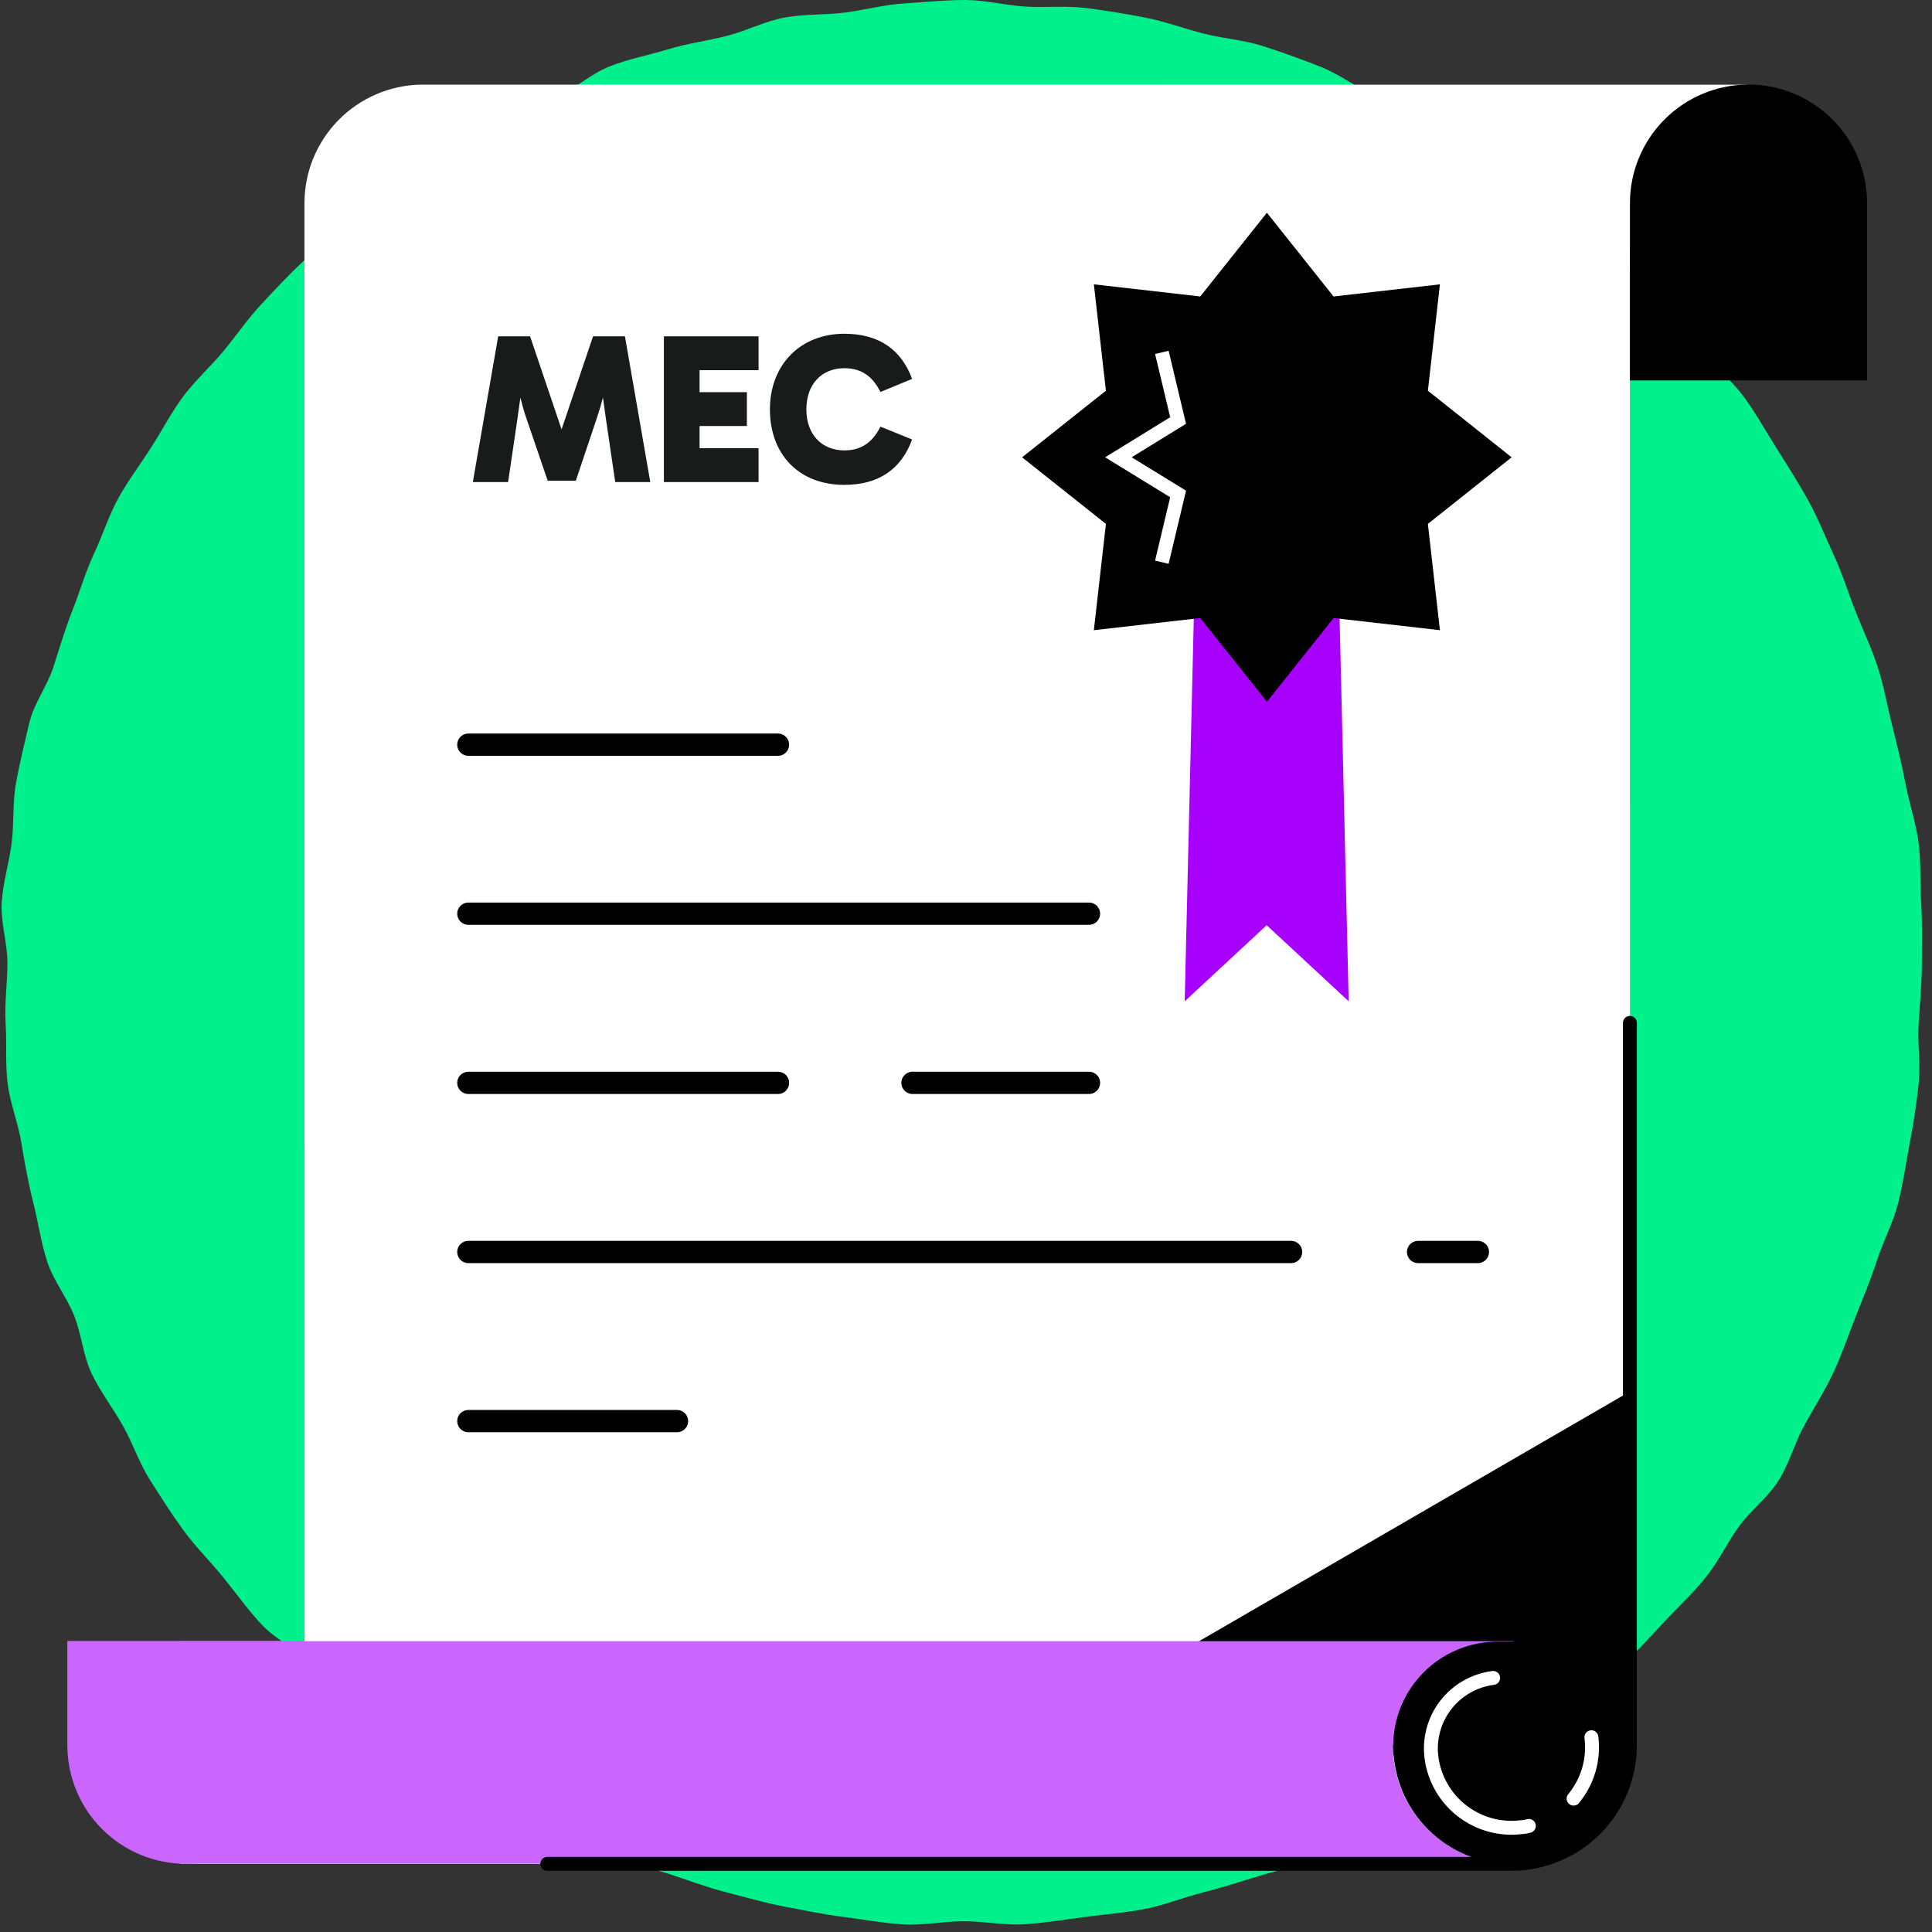 <?xml version="1.0" encoding="UTF-8"?>
<svg xmlns="http://www.w3.org/2000/svg" width="131" height="131" viewBox="0 0 131 131" fill="none">
  <rect x="0" y="0" width="131" height="131" fill="#333333" stroke="none"/>
  <path d="M130.311 65.32C130.311 66.692 130.179 68.041 130.092 69.395C130.006 70.75 130.236 72.15 130.092 73.499C129.948 74.848 129.74 76.219 129.486 77.534C129.233 78.848 129.042 80.248 128.708 81.568C128.373 82.888 127.704 84.133 127.283 85.424C126.862 86.715 126.337 87.983 125.835 89.245C125.333 90.508 124.9 91.816 124.323 93.049C123.746 94.283 123.008 95.441 122.35 96.634C121.692 97.828 121.329 99.211 120.619 100.358C119.91 101.505 118.727 102.381 117.925 103.482C117.123 104.583 116.535 105.862 115.67 106.94C114.804 108.018 113.806 108.946 112.872 109.937C111.937 110.928 111.031 111.96 110.033 112.894C109.035 113.828 107.985 114.709 106.935 115.58C105.885 116.45 104.876 117.395 103.774 118.196C102.672 118.998 101.386 119.545 100.232 120.277C99.078 121.009 97.826 121.551 96.626 122.208C95.426 122.865 94.249 123.516 93.009 124.104C91.769 124.692 90.655 125.522 89.386 126.024C88.117 126.525 86.755 126.779 85.451 127.176C84.148 127.574 82.861 127.989 81.529 128.329C80.196 128.669 78.927 129.194 77.583 129.447C76.238 129.701 74.877 129.81 73.544 129.983C72.212 130.156 70.839 130.387 69.466 130.473C68.093 130.56 66.737 130.271 65.364 130.271C63.991 130.271 62.612 130.565 61.262 130.485C59.912 130.404 58.533 130.145 57.189 129.977C55.845 129.81 54.483 129.522 53.151 129.269C51.818 129.015 50.497 128.629 49.176 128.289C47.855 127.949 46.58 127.459 45.288 127.038C43.995 126.617 42.582 126.49 41.319 125.989C40.055 125.488 38.913 124.663 37.684 124.081C36.455 123.499 35.059 123.217 33.865 122.56C32.671 121.903 31.523 121.13 30.404 120.398C29.284 119.666 28.315 118.617 27.213 117.816C26.111 117.015 24.848 116.421 23.792 115.551C22.737 114.681 21.883 113.597 20.908 112.669C19.933 111.741 18.6 111.09 17.683 110.093C16.766 109.096 15.952 107.954 15.098 106.905C14.245 105.856 13.247 104.871 12.439 103.764C11.631 102.657 10.899 101.499 10.166 100.346C9.433 99.194 9.012 97.868 8.331 96.669C7.651 95.47 6.803 94.364 6.22 93.147C5.637 91.931 5.533 90.479 5.026 89.205C4.518 87.931 3.612 86.819 3.191 85.516C2.77 84.214 2.585 82.848 2.251 81.522C1.916 80.196 1.674 78.859 1.449 77.487C1.224 76.116 0.693 74.848 0.52 73.487C0.347 72.127 0.468 70.755 0.382 69.384C0.295 68.012 0.503 66.669 0.503 65.297C0.503 63.925 0.036 62.548 0.116 61.193C0.197 59.839 0.624 58.484 0.791 57.159C0.959 55.833 0.843 54.386 1.091 53.055C1.339 51.724 1.668 50.358 1.985 49.02C2.303 47.683 3.203 46.525 3.618 45.234C4.033 43.943 4.42 42.628 4.922 41.36C5.424 40.092 5.799 38.767 6.376 37.539C6.953 36.311 7.368 34.968 8.026 33.775C8.683 32.582 9.531 31.47 10.264 30.317C10.997 29.164 11.637 27.931 12.439 26.859C13.241 25.787 14.302 24.836 15.168 23.787C16.033 22.738 16.818 21.591 17.752 20.594C18.687 19.597 19.621 18.582 20.637 17.648C21.652 16.715 22.944 16.173 24.029 15.303C25.113 14.432 26.054 13.481 27.161 12.674C28.269 11.867 29.215 10.83 30.363 10.098C31.511 9.366 32.925 9.066 34.125 8.409C35.325 7.752 36.536 7.159 37.771 6.576C39.005 5.994 40.078 5.003 41.336 4.501C42.594 4 43.972 3.746 45.276 3.349C46.58 2.951 47.941 2.772 49.268 2.438C50.595 2.104 51.836 1.447 53.185 1.193C54.535 0.939 55.914 1.026 57.282 0.853C58.649 0.68 59.964 0.311 61.32 0.231C62.675 0.15 64.049 0 65.421 0C66.795 0 68.156 0.357 69.506 0.444C70.856 0.53 72.269 0.375 73.614 0.542C74.958 0.709 76.337 0.939 77.652 1.193C78.967 1.447 80.294 1.942 81.609 2.277C82.925 2.611 84.338 2.709 85.648 3.13C86.957 3.55 88.249 4.017 89.519 4.519C90.788 5.02 91.913 5.879 93.147 6.461C94.382 7.043 95.582 7.683 96.776 8.34C97.97 8.997 99.084 9.787 100.238 10.519C101.391 11.251 102.511 12.012 103.612 12.824C104.714 13.637 105.92 14.323 106.947 15.193C107.974 16.064 109.191 16.784 110.189 17.718C111.187 18.651 112.122 19.66 113.074 20.657C114.025 21.654 114.677 22.876 115.548 23.931C116.42 24.986 117.487 25.873 118.295 26.98C119.102 28.087 119.754 29.285 120.487 30.438C121.219 31.591 121.946 32.744 122.61 33.937C123.273 35.13 123.764 36.398 124.34 37.637C124.917 38.876 125.31 40.173 125.812 41.447C126.313 42.721 126.902 43.937 127.323 45.239C127.744 46.542 127.963 47.873 128.304 49.205C128.644 50.536 128.95 51.833 129.21 53.176C129.469 54.519 129.919 55.81 130.092 57.17C130.265 58.531 130.179 59.891 130.265 61.263C130.352 62.634 130.311 63.948 130.311 65.32Z" fill="#00F08C"></path>
  <path d="M102.296 126.379H102.631C104.732 126.337 106.733 125.475 108.207 123.979C109.681 122.482 110.511 120.468 110.518 118.368V54.513H20.65V115.245L12.688 126.379H102.296Z" fill="white"></path>
  <path d="M110.116 94.585L67.983 119H110.512L110.116 94.585Z" fill="black"></path>
  <path d="M28.872 5.738H28.531C26.425 5.78 24.419 6.646 22.944 8.15C21.469 9.653 20.643 11.675 20.644 13.78V77.629H110.518V16.879L118.48 5.744L28.872 5.738Z" fill="white"></path>
  <path d="M40.212 22.804H42.374L44.093 32.688H41.716L41.085 28.404L40.884 26.954C40.763 27.424 40.629 27.88 40.468 28.35L39.044 32.593H37.137L35.687 28.35C35.526 27.894 35.405 27.424 35.284 26.967L35.083 28.404L34.452 32.688H32.061L33.78 22.804H35.942L38.077 29.116L40.212 22.804ZM51.435 22.804V25.101H47.434V26.591H50.643V28.887H47.434V30.391H51.435V32.688H45.016V22.804H51.435ZM57.254 32.876C54.125 32.876 52.205 30.767 52.205 27.759C52.205 24.738 54.259 22.63 57.254 22.63C59.577 22.63 61.108 23.691 61.846 25.691L59.698 26.578C59.161 25.503 58.395 24.966 57.254 24.966C55.736 24.966 54.676 26.027 54.676 27.759C54.676 29.478 55.736 30.539 57.254 30.539C58.395 30.539 59.161 30.002 59.698 28.928L61.846 29.8C61.108 31.815 59.577 32.876 57.254 32.876Z" fill="#191A1A"></path>
  <path d="M118.549 5.732C120.683 5.732 122.731 6.58 124.24 8.088C125.75 9.596 126.598 11.641 126.598 13.774V25.793H110.519V13.755C110.523 11.629 111.371 9.591 112.876 8.088C114.381 6.584 116.421 5.737 118.549 5.732Z" fill="black"></path>
  <path d="M91.448 67.893L85.888 62.734L80.329 67.893L81.233 29.789H90.544L91.448 67.893Z" fill="#A800FD"></path>
  <path d="M85.903 47.586L81.383 41.907L74.17 42.73L74.987 35.523L69.303 31.008L74.987 26.492L74.17 19.28L81.383 20.102L85.903 14.424L90.422 20.102L97.635 19.28L96.818 26.492L102.496 31.008L96.818 35.523L97.635 42.73L90.422 41.907L85.903 47.586Z" fill="black"></path>
  <path d="M102.488 126.379C100.354 126.379 98.306 125.532 96.797 124.024C95.287 122.516 94.439 120.47 94.439 118.338V111.298H12.217V126.385H102.909V126.354C102.767 126.367 102.631 126.379 102.488 126.379Z" fill="#A1FFBE"></path>
  <path d="M12.615 126.378C10.481 126.378 8.433 125.531 6.924 124.023C5.414 122.515 4.566 120.469 4.566 118.336L4.566 111.266H20.645L20.645 118.355C20.641 120.481 19.793 122.519 18.288 124.023C16.783 125.526 14.743 126.373 12.615 126.378Z" fill="#CA66FD"></path>
  <path d="M31.757 61.954H73.84" stroke="black" stroke-width="1.509" stroke-miterlimit="10" stroke-linecap="round"></path>
  <path d="M31.757 84.891H87.542" stroke="black" stroke-width="1.509" stroke-miterlimit="10" stroke-linecap="round"></path>
  <path d="M96.154 84.891H100.209" stroke="black" stroke-width="1.509" stroke-miterlimit="10" stroke-linecap="round"></path>
  <path d="M102.488 126.379C100.354 126.379 98.306 125.532 96.797 124.024C95.287 122.516 94.439 120.47 94.439 118.338L102.655 111.28H12.217V126.367H102.909V126.336C102.767 126.367 102.631 126.379 102.488 126.379Z" fill="#CA66FD"></path>
  <path d="M61.872 73.424H73.84" stroke="black" stroke-width="1.509" stroke-miterlimit="10" stroke-linecap="round"></path>
  <path d="M31.757 73.424H52.752" stroke="black" stroke-width="1.509" stroke-miterlimit="10" stroke-linecap="round"></path>
  <path d="M31.757 96.358H45.905" stroke="black" stroke-width="1.509" stroke-miterlimit="10" stroke-linecap="round"></path>
  <path d="M78.78 38.12L79.882 33.493L75.833 31.006L79.882 28.513L78.78 23.893" stroke="white" stroke-width="0.943" stroke-miterlimit="10"></path>
  <path d="M31.757 50.492H52.752" stroke="black" stroke-width="1.509" stroke-miterlimit="10" stroke-linecap="round"></path>
  <path d="M102.487 126.397C104.622 126.397 106.669 125.549 108.178 124.041C109.688 122.533 110.536 120.488 110.536 118.355C110.529 116.482 109.779 114.688 108.45 113.367C107.121 112.046 105.322 111.306 103.447 111.31H101.552C99.675 111.31 97.874 112.054 96.546 113.38C95.218 114.706 94.471 116.504 94.469 118.38C94.476 120.503 95.322 122.537 96.824 124.039C98.326 125.541 100.362 126.388 102.487 126.397Z" fill="black"></path>
  <path d="M106.697 121.956C107.172 121.381 107.525 120.716 107.732 120C107.94 119.283 107.998 118.532 107.904 117.793V117.793" stroke="white" stroke-width="0.943" stroke-miterlimit="10" stroke-linecap="round"></path>
  <path d="M101.244 113.772C99.976 113.933 98.823 114.59 98.038 115.599C97.253 116.608 96.901 117.886 97.059 119.154V119.154C97.241 120.59 97.986 121.896 99.131 122.784C100.275 123.672 101.725 124.071 103.164 123.892C103.337 123.892 103.504 123.843 103.665 123.806" stroke="white" stroke-width="0.943" stroke-miterlimit="10" stroke-linecap="round"></path>
  <path d="M37.111 126.378H102.629C104.73 126.336 106.732 125.474 108.206 123.978C109.68 122.481 110.509 120.467 110.517 118.367V69.358" stroke="black" stroke-width="0.943" stroke-miterlimit="10" stroke-linecap="round"></path>
</svg>
